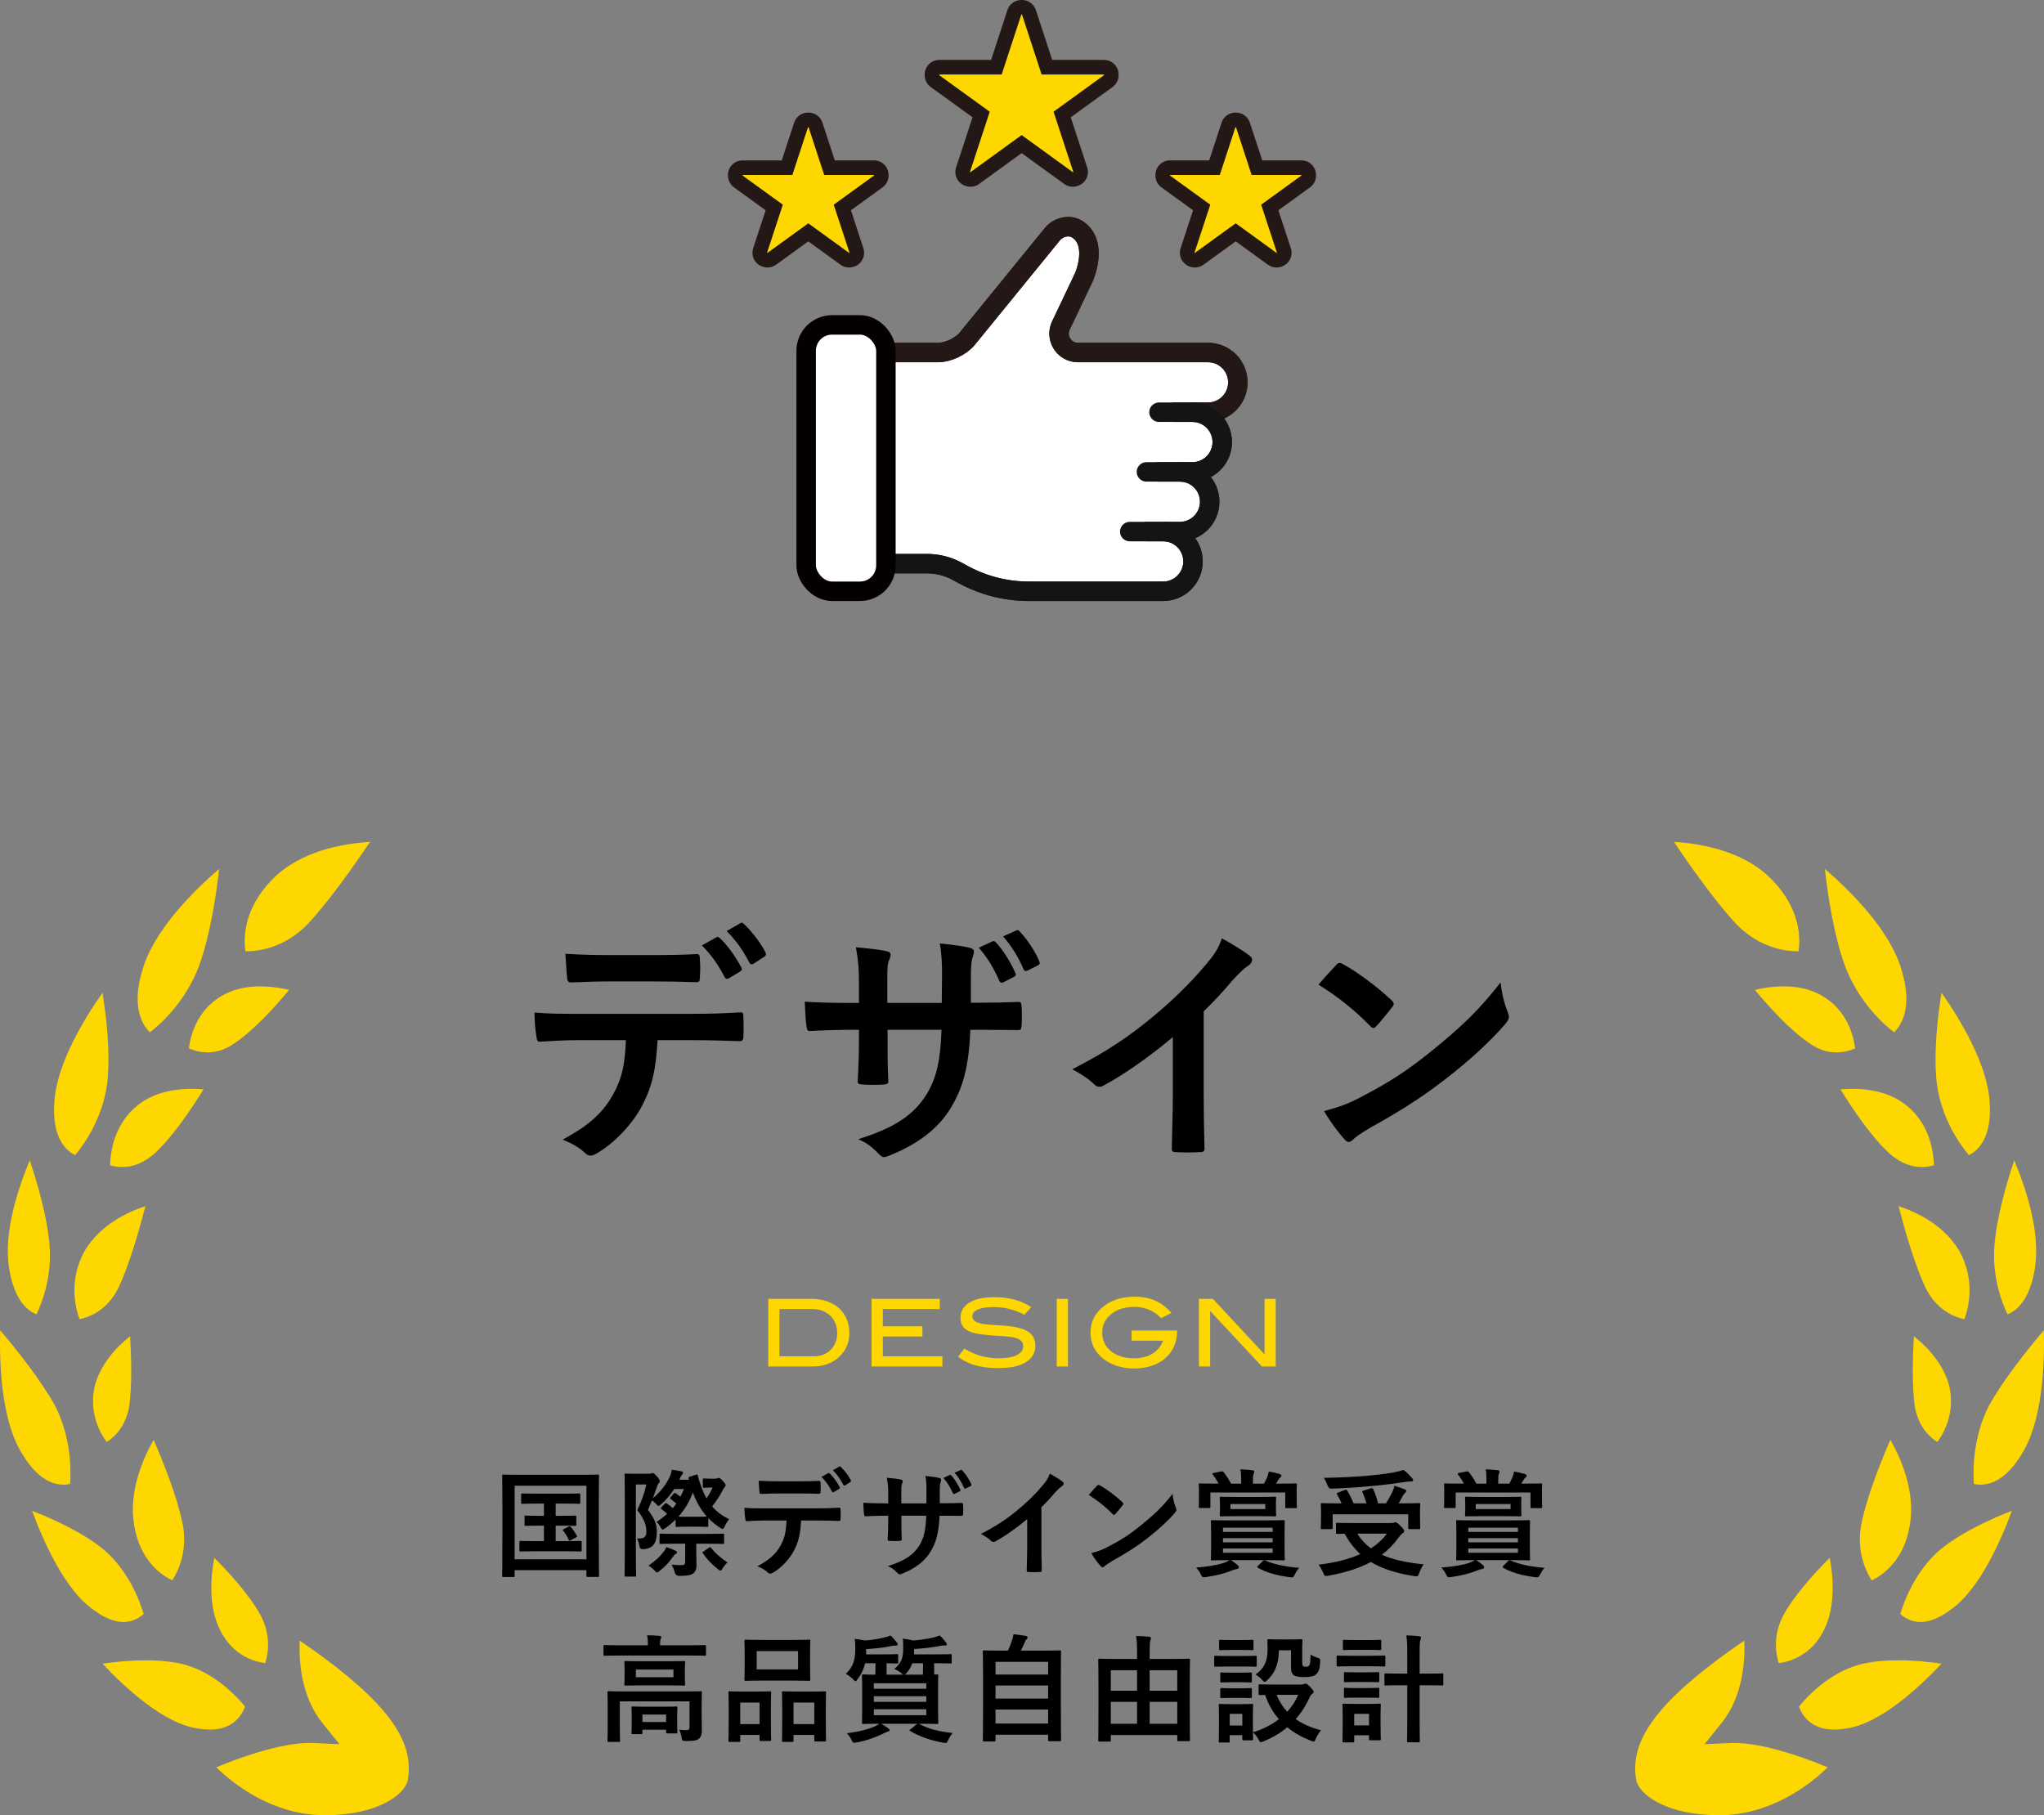 <?xml version="1.0" encoding="UTF-8"?><svg id="b" xmlns="http://www.w3.org/2000/svg" viewBox="0 0 420 373"><rect x="0" y="0" width="420" height="373" fill="#808080" stroke="none"/><defs><style>.d,.e,.f{fill:#fff;}.d,.f,.g,.h{stroke-linecap:round;stroke-width:4px;}.d,.g{stroke:#231815;}.d,.g,.h{stroke-miterlimit:10;}.i{fill:#231815;}.e,.j{opacity:0;}.f{stroke:#040000;stroke-linejoin:round;}.k{fill:gold;}.g,.h{fill:none;}.h{stroke:#141414;}</style></defs><g id="c"><g class="j"><rect class="k" y="3" width="420" height="370" rx="30" ry="30"/></g><rect class="e" x="150" y="3" width="120" height="120"/><path class="d" d="M173.71,115.825h16.739c2.091,0,4.155.486,6.008,1.453.532.278,1.081.577,1.631.88,4.093,2.194,8.664,3.342,13.308,3.342h27.612c3.387,0,6.133-2.746,6.133-6.133,0-3.387-2.746-6.133-6.133-6.133h3.428c3.387,0,6.133-2.745,6.133-6.133s-2.746-6.133-6.133-6.133h2.577c3.387,0,6.133-2.745,6.133-6.132,0-3.387-2.746-6.133-6.133-6.133h3.207c3.387,0,6.133-2.745,6.133-6.133,0-3.387-2.745-6.133-6.133-6.133h-26.722c-2.912,0-4.787-3.088-3.444-5.672l.013-.026-.013.026,4.715-9.913c1.297-3.297,1.814-7.928-1.616-9.857h0c-1.512-.85-3.709-.345-4.908,1.126l-17.503,21.49c-1.266,1.555-3.942,2.826-5.947,2.826h-19.086"/><path class="g" d="M241.357,84.704h6.863c3.387,0,6.133-2.746,6.133-6.133h0c0-3.387-2.746-6.133-6.133-6.133h-26.722c-2.912,0-4.787-3.088-3.444-5.672l.014-.026-.014.026,4.715-9.913c1.298-3.298,1.814-7.929-1.615-9.857h-0c-1.511-.85-3.709-.345-4.908,1.127l-17.503,21.49c-1.266,1.554-3.942,2.826-5.947,2.826h-8.586"/><path class="h" d="M184.21,115.825h6.239c2.091,0,4.155.486,6.008,1.453.533.278,1.08.577,1.631.88,4.093,2.194,8.664,3.342,13.308,3.342h27.612c3.387,0,6.133-2.746,6.133-6.133h0c0-3.387-2.746-6.133-6.133-6.133h-6.863"/><path class="h" d="M238.15,96.969h6.863c3.387,0,6.133-2.745,6.133-6.132h0c0-3.387-2.746-6.133-6.133-6.133h-6.863"/><path class="h" d="M235.573,109.235h6.863c3.387,0,6.133-2.746,6.133-6.133h0c0-3.387-2.746-6.133-6.133-6.133h-6.863"/><rect class="f" x="165.647" y="66.763" width="16.391" height="54.737" rx="5.328" ry="5.328"/><path class="k" d="M199.416,36.879c-.168,0-.337-.028-.5-.086l-.11-.039c-.769-.272-1.179-1.108-.925-1.882l3.724-11.338-9.479-6.864c-.39-.282-.62-.734-.62-1.215v-.146c0-.829.671-1.5,1.5-1.5h11.732l3.69-11.275c.202-.616.777-1.033,1.426-1.033h.146c.648,0,1.224.417,1.426,1.033l3.69,11.275h11.732c.829,0,1.5.671,1.5,1.5v.146c0,.481-.23.933-.62,1.215l-9.478,6.864,3.724,11.339c.253.772-.154,1.605-.919,1.88l-.109.039c-.165.059-.336.088-.506.088-.312,0-.621-.097-.88-.286l-9.632-6.982-9.63,6.982c-.259.188-.568.286-.88.286Z"/><path class="i" d="M210,3l4.029,12.308h12.819v.146l-10.365,7.506,4.065,12.379-.109.039-10.513-7.62-10.511,7.62-.11-.039,4.066-12.379-10.366-7.506v-.146h12.819l4.029-12.308h.146M210,0h-.146c-1.297,0-2.448.834-2.851,2.067l-3.352,10.241h-10.645c-1.657,0-3,1.343-3,3v.146c0,.962.461,1.866,1.24,2.43l8.592,6.222-3.383,10.298c-.51,1.551.315,3.225,1.855,3.767l.11.039c.324.114.66.17.994.17.624,0,1.242-.195,1.761-.571l8.75-6.343,8.752,6.343c.519.376,1.137.571,1.761.571.338,0,.679-.057,1.006-.174l.109-.039c1.533-.546,2.352-2.215,1.844-3.762l-3.382-10.298,8.591-6.222c.779-.564,1.24-1.468,1.24-2.43v-.146c0-1.657-1.343-3-3-3h-10.645l-3.352-10.241c-.404-1.233-1.554-2.067-2.851-2.067h0Z"/><path class="k" d="M157.7,53.469c-.167,0-.334-.028-.496-.084-.771-.27-1.272-1.139-1.018-1.915l2.902-8.835-7.383-5.347c-.39-.282-.62-.734-.62-1.215v-.117c0-.829.671-1.5,1.5-1.5h9.14l2.876-8.786c.202-.616.777-1.033,1.426-1.033h.117c.648,0,1.224.417,1.426,1.033l2.876,8.786h9.14c.829,0,1.5.671,1.5,1.5v.117c0,.481-.23.933-.62,1.215l-7.382,5.346,2.902,8.836c.254.774-.156,1.61-.925,1.882-.178.063-.375.095-.574.095-.322,0-.646-.085-.894-.264l-7.507-5.441-7.505,5.441c-.259.188-.568.286-.88.286Z"/><path class="i" d="M166.144,26.137l3.214,9.819h10.227v.117l-8.269,5.989,3.243,9.876-.087.031-8.387-6.079-8.386,6.079-.088-.031,3.244-9.876-8.27-5.989v-.117h10.227l3.214-9.819h.117M166.144,23.137h-.117c-1.297,0-2.448.834-2.851,2.067l-2.538,7.753h-8.053c-1.657,0-3,1.343-3,3v.117c0,.962.461,1.866,1.241,2.43l6.496,4.704-2.56,7.795c-.51,1.551.315,3.225,1.855,3.766l.088.031c.324.114.66.17.995.17.624,0,1.242-.195,1.761-.571l6.625-4.803,6.626,4.803c.519.376,1.137.571,1.761.571.339,0,.679-.057,1.006-.174l.087-.031c1.533-.546,2.351-2.215,1.844-3.762l-2.56-7.795,6.495-4.704c.779-.564,1.24-1.468,1.24-2.43v-.117c0-1.657-1.343-3-3-3h-8.053l-2.538-7.753c-.404-1.233-1.554-2.067-2.851-2.067h0Z"/><path class="k" d="M245.528,53.469c-.167,0-.334-.028-.496-.084-.771-.27-1.272-1.139-1.018-1.915l2.902-8.835-7.383-5.347c-.39-.282-.62-.734-.62-1.215v-.117c0-.829.671-1.5,1.5-1.5h9.14l2.876-8.786c.202-.616.777-1.033,1.426-1.033h.117c.648,0,1.224.417,1.426,1.033l2.876,8.786h9.14c.829,0,1.5.671,1.5,1.5v.117c0,.481-.23.933-.62,1.215l-7.382,5.346,2.902,8.836c.254.774-.156,1.61-.925,1.882-.178.063-.375.095-.574.095-.322,0-.646-.085-.894-.264l-7.507-5.441-7.505,5.441c-.259.188-.568.286-.88.286Z"/><path class="i" d="M253.973,26.137l3.214,9.819h10.227v.117l-8.269,5.989,3.243,9.876-.087.031-8.387-6.079-8.386,6.079-.088-.031,3.244-9.876-8.27-5.989v-.117h10.227l3.214-9.819h.117M253.973,23.137h-.117c-1.297,0-2.448.834-2.851,2.067l-2.538,7.753h-8.053c-1.657,0-3,1.343-3,3v.117c0,.962.461,1.866,1.241,2.43l6.496,4.704-2.56,7.795c-.51,1.551.315,3.225,1.856,3.767l.088.031c.324.114.66.17.994.17.624,0,1.242-.195,1.761-.571l6.625-4.803,6.626,4.803c.519.376,1.137.571,1.761.571.339,0,.679-.057,1.007-.174l.087-.031c1.533-.546,2.351-2.216,1.844-3.762l-2.56-7.795,6.495-4.704c.779-.564,1.24-1.468,1.24-2.43v-.117c0-1.657-1.343-3-3-3h-8.053l-2.538-7.753c-.404-1.233-1.554-2.067-2.851-2.067h0Z"/><path d="M135.112,213.742c-.312,5.825-1.04,9.312-3.071,13.267-2.08,4.058-5.825,7.856-9.155,9.834-.571.366-1.094.625-1.562.625-.361,0-.728-.156-1.094-.518-1.04-1.045-2.808-2.085-4.629-2.759,5.098-2.759,8.169-5.308,10.356-9.263,1.924-3.433,2.441-6.245,2.651-11.187h-9.888c-2.598,0-5.151.156-7.803.312-.469.049-.625-.312-.679-.991-.259-1.455-.415-3.433-.415-4.995,2.915.264,5.83.264,8.848.264h23.359c4.062,0,7.08-.107,10.146-.312.522,0,.576.312.576,1.04.049.674.049,3.33,0,4.004,0,.679-.312.884-.781.884-2.705-.103-6.299-.205-9.888-.205h-6.973ZM124.81,201.672c-2.393,0-4.473.103-7.388.205-.679,0-.835-.259-.884-.884-.156-1.25-.21-3.12-.366-4.995,3.643.21,6.299.259,8.638.259h9.575c2.915,0,6.191-.049,8.794-.205.518,0,.625.312.625.986.103,1.25.103,2.549,0,3.799,0,.728-.107.991-.679.991-2.808-.107-5.879-.156-8.74-.156h-9.575ZM147.183,192.614c.264-.156.469-.103.732.156,1.509,1.406,3.174,3.696,4.419,6.04.156.308.156.571-.259.83l-2.339,1.406c-.366.205-.625.103-.835-.264-1.353-2.549-2.808-4.683-4.683-6.504l2.964-1.665ZM152.129,189.704c.312-.21.469-.107.728.156,1.768,1.665,3.433,3.901,4.424,5.825.156.312.205.625-.264.938l-2.183,1.406c-.469.259-.728.049-.884-.264-1.196-2.339-2.656-4.473-4.634-6.45l2.812-1.611Z"/><path d="M201.318,206.042c2.549,0,5.464-.054,7.856-.156.625-.054.674.259.728.83.103,1.304.103,2.812,0,4.111-.054.679-.156.884-.884.835-1.768,0-4.941-.054-7.495-.054h-2.129c-.312,7.441-1.46,11.812-4.009,16.025-2.603,4.321-6.816,7.441-12.28,9.678-.728.312-1.143.469-1.455.469s-.571-.156-.991-.571c-1.558-1.611-2.549-2.344-4.316-3.125,7.388-2.285,11.396-4.941,14.048-9.209,2.031-3.33,2.861-6.919,3.071-13.267h-11.084v1.875c0,3.066,0,5.879.156,8.638.054.571-.312.674-.884.728-1.353.103-3.071.103-4.478,0-.674-.054-.986-.156-.933-.728.151-2.71.259-5.259.259-8.535v-1.978h-1.562c-2.808,0-6.973.156-8.584.259-.415,0-.571-.312-.625-.986-.21-1.094-.259-2.915-.366-5.049,2.188.156,5.571.259,9.575.259h1.562v-3.794c0-3.33-.107-4.634-.625-7.651,2.705.259,5.254.522,6.348.835.571.103.781.361.781.728,0,.312-.156.674-.312,1.089-.366.938-.366,1.46-.366,5v3.794h11.187l.054-5.098c.054-2.915-.103-5.308-.469-7.129,1.978.21,4.839.522,6.089.884.728.156.938.42.938.835,0,.205-.054.518-.21.938-.361.986-.415,2.339-.415,4.575v4.946h1.821ZM203.921,193.449c.259-.103.469-.103.728.21,1.406,1.509,2.915,3.848,4.004,6.294.156.366.107.571-.312.781l-2.129,1.094c-.42.205-.679.103-.889-.312-1.143-2.603-2.441-4.79-4.214-6.768l2.812-1.299ZM208.809,191.213c.312-.156.469-.107.732.205,1.66,1.772,3.174,4.111,4.004,6.089.156.312.156.679-.312.884l-2.08,1.04c-.469.21-.679.054-.835-.259-1.04-2.446-2.393-4.683-4.214-6.763l2.705-1.196Z"/><path d="M247.339,225.031c0,3.594.054,6.66.156,10.825.054.674-.21.884-.781.884-1.665.103-3.54.103-5.205,0-.571,0-.776-.21-.728-.835.054-3.745.21-7.124.21-10.664v-12.124c-4.58,3.853-10.146,7.803-14.312,9.99-.259.156-.518.21-.776.21-.42,0-.732-.156-1.094-.522-1.196-1.196-2.915-2.236-4.478-3.071,7.183-3.691,11.606-6.709,16.392-10.664,4.111-3.384,7.856-7.026,11.084-10.874,1.768-2.085,2.446-3.125,3.276-5.361,2.344,1.299,4.634,2.705,5.776,3.643.312.21.415.522.415.781,0,.415-.312.884-.728,1.143-.884.576-1.719,1.353-3.12,2.861-2.031,2.446-3.955,4.478-6.089,6.558v17.222Z"/><path d="M274.57,198.288c.205-.259.469-.415.728-.415.21,0,.415.103.679.259,2.651,1.406,6.973,4.58,9.937,7.388.312.312.469.522.469.728,0,.21-.103.42-.312.679-.781,1.04-2.5,3.12-3.228,3.901-.259.259-.415.415-.625.415-.205,0-.415-.156-.674-.415-3.125-3.228-6.87-6.191-10.615-8.481,1.143-1.406,2.651-3.018,3.643-4.058ZM279.097,225.71c6.348-3.281,9.731-5.464,14.985-9.678,6.348-5.151,9.834-8.481,14.258-14.155.312,2.603.781,4.37,1.455,6.089.156.366.259.679.259.991,0,.464-.259.884-.83,1.558-2.759,3.228-7.231,7.388-11.968,11.03-4.316,3.384-8.691,6.299-15.713,10.2-2.344,1.406-3.018,1.924-3.486,2.393-.312.312-.625.522-.938.522-.259,0-.571-.21-.884-.576-1.304-1.455-2.915-3.589-4.165-5.771,2.656-.732,4.268-1.196,7.026-2.603Z"/><path d="M103.447,324.059c-.239,0-.264-.02-.264-.264,0-.166.049-1.772.049-9.199v-4.766c0-4.741-.049-6.421-.049-6.562,0-.239.024-.264.264-.264.166,0,.957.049,3.188.049h13.008c2.227,0,3.018-.049,3.184-.049.239,0,.264.024.264.264,0,.142-.049,1.821-.049,5.747v5.562c0,7.422.049,9.053.049,9.199,0,.239-.024.264-.264.264h-2.061c-.239,0-.264-.024-.264-.264v-1.128h-14.756v1.147c0,.244-.024.264-.264.264h-2.036ZM105.747,320.422h14.756v-15.117h-14.756v15.117ZM115.425,311.486c1.919,0,2.588-.049,2.734-.049.239,0,.259.024.259.264v1.582c0,.239-.02.264-.259.264-.146,0-.815-.049-2.734-.049h-1.245v3.184h1.963c2.231,0,2.949-.049,3.091-.049.264,0,.288.024.288.264v1.655c0,.239-.024.264-.288.264-.142,0-.859-.049-3.091-.049h-6.035c-2.227,0-2.944.049-3.091.049-.264,0-.288-.024-.288-.264v-1.655c0-.239.024-.264.288-.264.146,0,.864.049,3.091.049h1.655v-3.184h-.938c-1.963,0-2.632.049-2.778.049-.239,0-.264-.024-.264-.264v-1.582c0-.239.024-.264.264-.264.146,0,.815.049,2.778.049h.938v-2.52h-1.392c-2.158,0-2.9.049-3.042.049-.215,0-.239-.024-.239-.264v-1.602c0-.239.024-.264.239-.264.142,0,.884.044,3.042.044h5.557c2.183,0,2.925-.044,3.066-.044.215,0,.239.024.239.264v1.602c0,.239-.024.264-.239.264-.142,0-.884-.049-3.066-.049h-1.748v2.52h1.245ZM116.865,313.688c.239-.122.283-.073.479.142.43.503.767.986,1.172,1.729.098.19.098.239-.19.381l-1.03.552c-.312.166-.361.098-.479-.166-.239-.552-.693-1.318-1.104-1.772-.166-.195-.073-.22.19-.361l.962-.503Z"/><path d="M146.948,303.845c.22,0,.386-.049.435-.073.117-.049.19-.073.312-.073.19,0,.381.122.811.601.503.527.601.742.601.884,0,.146-.098.288-.215.41-.166.166-.337.479-.503.835-.601,1.128-1.27,2.134-2.061,3.115.957,1.128,2.085,1.943,3.496,2.637-.356.43-.669.933-.908,1.46-.19.386-.264.552-.41.552-.117,0-.283-.098-.547-.264-.913-.576-1.704-1.245-2.422-1.987v1.558c0,.239-.024.264-.264.264-.142,0-.552-.049-2.061-.049h-2.061c-1.484,0-1.914.049-2.061.049-.239,0-.264-.024-.264-.264v-1.245c-.669.645-1.362,1.245-2.129,1.772-.264.166-.435.264-.552.264-.146,0-.239-.146-.386-.41-.264-.552-.552-.884-.859-1.147.811-.527,1.533-1.079,2.178-1.655-.337-.332-.718-.645-1.147-.981-.22-.142-.195-.19.024-.43l.62-.625c.215-.239.264-.239.479-.073.454.312.815.601,1.196.938.264-.288.483-.625.723-.938-.386-.332-.723-.62-1.128-.933-.117-.073-.166-.117-.166-.19s.068-.146.19-.264l.552-.649c.117-.117.166-.166.239-.166s.142.049.239.122c.337.215.625.43.908.669.264-.503.503-1.006.723-1.582h-1.992c-.767,1.177-1.675,2.251-2.705,3.14-.264.215-.405.337-.527.337-.142,0-.264-.146-.527-.459-.215-.239-.552-.503-.815-.693l-.815,1.963c1.44,1.968,1.821,2.949,1.821,4.531,0,2.3-.791,3.398-2.778,3.545q-.742.049-.835-.742c-.098-.625-.264-1.152-.483-1.465,1.44.073,1.943-.215,1.943-1.484,0-1.196-.454-2.539-1.87-4.336.981-2.109,1.436-3.398,1.87-5.269h-2.158v13.535c0,3.281.049,5.005.049,5.127,0,.239-.024.264-.264.264h-1.87c-.215,0-.239-.024-.239-.264,0-.146.049-1.772.049-5.103v-10.376c0-3.354-.049-5.005-.049-5.171,0-.239.024-.264.239-.264.171,0,.698.044,1.797.044h2.949c.215,0,.381-.02.479-.068.117-.049.215-.073.337-.073.166,0,.332.122.933.767.454.552.503.718.503.908,0,.171-.049.288-.215.41-.171.166-.288.479-.386.791-.264.767-.527,1.509-.835,2.3,1.626-1.318,2.827-2.925,3.613-4.697.146-.405.244-.791.288-1.172.742.093,1.465.239,1.968.332.288.073.356.171.356.288,0,.122-.068.239-.142.337-.122.098-.239.239-.41.625l-.215.479h1.968c-.024-.049-.049-.122-.049-.195-.073-.239-.024-.381.239-.454l1.221-.356c.288-.098.312-.146.386.093.522,1.968,1.123,3.501,1.816,4.746.483-.698.913-1.44,1.25-2.231h-.576c-.649,0-1.03.049-1.177.049-.239,0-.264-.024-.264-.264v-1.387c0-.239.024-.264.264-.264.146,0,.503.049,1.465.049h.811ZM136.289,318.957c.239-.264.479-.669.625-1.05.718.239,1.362.479,1.914.762.195.098.264.22.264.312,0,.122-.068.239-.215.312-.239.122-.381.312-.601.625-.767,1.074-1.558,1.963-2.754,2.896-.264.215-.381.312-.503.312-.166,0-.288-.142-.576-.454-.332-.361-.859-.767-1.196-.957,1.484-1.006,2.373-1.895,3.042-2.759ZM138.975,317.209c-2.256,0-3.042.049-3.188.049-.239,0-.264-.024-.264-.264v-1.558c0-.264.024-.288.264-.288.146,0,.933.049,3.188.049h6.372c2.251,0,3.018-.049,3.159-.049.264,0,.288.024.288.288v1.558c0,.239-.024.264-.288.264-.142,0-.908-.049-3.159-.049h-2.275v1.68c0,.718.044,1.865.044,2.754,0,.864-.264,1.367-.742,1.724-.454.288-1.123.454-2.778.454q-.767,0-.957-.742c-.142-.596-.386-1.172-.645-1.558.859.073,1.65.098,2.153.098.386,0,.649-.215.649-.669v-3.74h-1.821ZM143.213,311.677c1.436,0,1.87-.049,2.036-.049-1.196-1.318-2.134-2.92-2.876-4.937-.742,1.992-1.748,3.594-2.969,4.961.288.024.791.024,1.748.024h2.061ZM145.659,318.049c.117-.098.215-.122.259-.122.098,0,.146.073.22.171.908,1.123,1.914,2.012,3.354,2.969-.337.264-.723.742-.986,1.177-.215.356-.332.503-.479.503-.117,0-.288-.122-.576-.361-1.245-1.006-2.178-1.963-3.042-3.232-.142-.22-.093-.22.195-.386l1.055-.718Z"/><path d="M164.604,312.443c-.146,2.681-.479,4.287-1.416,6.108-.957,1.87-2.681,3.618-4.214,4.526-.264.171-.503.288-.718.288-.171,0-.337-.073-.503-.239-.479-.479-1.294-.957-2.134-1.27,2.349-1.27,3.76-2.441,4.766-4.263.889-1.582,1.128-2.876,1.226-5.151h-4.556c-1.196,0-2.368.073-3.594.142-.215.024-.283-.142-.308-.454-.122-.669-.195-1.582-.195-2.3,1.343.122,2.686.122,4.072.122h10.757c1.87,0,3.262-.049,4.673-.146.239,0,.264.146.264.479.024.312.024,1.533,0,1.846,0,.312-.142.405-.361.405-1.245-.044-2.896-.093-4.551-.093h-3.208ZM159.858,306.887c-1.099,0-2.061.044-3.398.093-.312,0-.386-.117-.41-.405-.068-.576-.093-1.44-.166-2.3,1.675.093,2.9.117,3.975.117h4.409c1.343,0,2.852-.024,4.048-.093.239,0,.288.142.288.454.049.576.049,1.172,0,1.748,0,.337-.049.454-.312.454-1.294-.044-2.705-.068-4.023-.068h-4.409ZM170.161,302.717c.122-.073.215-.049.337.073.693.645,1.46,1.699,2.036,2.778.073.142.073.264-.122.381l-1.074.649c-.171.093-.288.049-.386-.122-.625-1.172-1.294-2.153-2.158-2.993l1.367-.767ZM172.437,301.374c.146-.093.215-.049.337.073.815.767,1.582,1.797,2.036,2.681.073.146.098.288-.122.435l-1.006.645c-.215.122-.332.024-.405-.117-.552-1.079-1.221-2.061-2.134-2.974l1.294-.742Z"/><path d="M193.94,308.898c1.177,0,2.515-.024,3.618-.073.288-.024.312.122.337.386.049.596.049,1.289,0,1.89-.024.312-.073.41-.41.386-.811,0-2.275-.024-3.447-.024h-.981c-.146,3.423-.674,5.435-1.846,7.378-1.196,1.987-3.14,3.423-5.654,4.453-.337.146-.527.22-.669.22-.146,0-.264-.073-.454-.264-.723-.742-1.177-1.079-1.992-1.44,3.403-1.055,5.249-2.275,6.47-4.238.933-1.533,1.318-3.188,1.411-6.108h-5.103v.859c0,1.416,0,2.71.073,3.979.024.264-.142.312-.405.332-.625.049-1.416.049-2.061,0-.312-.02-.454-.068-.435-.332.073-1.245.122-2.422.122-3.931v-.908h-.718c-1.294,0-3.213.068-3.955.117-.19,0-.264-.142-.288-.454-.093-.503-.117-1.343-.166-2.324,1.006.073,2.563.122,4.409.122h.718v-1.748c0-1.533-.049-2.134-.288-3.525,1.245.122,2.422.239,2.925.386.264.049.356.166.356.332,0,.146-.068.312-.142.503-.166.435-.166.674-.166,2.305v1.748h5.146l.024-2.349c.024-1.343-.049-2.446-.215-3.281.913.093,2.227.239,2.803.405.337.073.43.19.43.386,0,.093-.02.239-.093.43-.171.454-.19,1.079-.19,2.109v2.275h.835ZM195.142,303.097c.117-.044.215-.044.332.098.649.693,1.343,1.772,1.846,2.9.073.166.049.264-.142.356l-.986.503c-.19.098-.308.049-.405-.142-.527-1.196-1.128-2.202-1.938-3.115l1.294-.601ZM197.393,302.067c.142-.068.215-.044.332.098.771.815,1.465,1.895,1.846,2.803.073.146.073.312-.142.41l-.957.479c-.22.093-.312.024-.386-.122-.479-1.123-1.104-2.153-1.938-3.115l1.245-.552Z"/><path d="M213.989,317.643c0,1.65.024,3.066.073,4.98.024.312-.093.405-.356.405-.767.049-1.631.049-2.397,0-.264,0-.361-.093-.337-.381.024-1.724.098-3.281.098-4.912v-5.581c-2.109,1.772-4.673,3.594-6.587,4.6-.122.073-.239.098-.361.098-.19,0-.337-.073-.503-.239-.552-.552-1.343-1.03-2.061-1.416,3.306-1.699,5.342-3.091,7.549-4.912,1.89-1.558,3.613-3.232,5.103-5.005.811-.957,1.123-1.436,1.509-2.466,1.074.596,2.129,1.245,2.656,1.675.146.098.195.239.195.361,0,.19-.146.405-.337.527-.41.264-.791.62-1.44,1.313-.933,1.128-1.816,2.061-2.803,3.022v7.93Z"/><path d="M225.386,305.329c.093-.122.215-.195.337-.195.093,0,.19.049.308.122,1.226.645,3.213,2.109,4.575,3.403.146.142.22.239.22.332,0,.098-.049.195-.146.312-.356.479-1.147,1.44-1.484,1.797-.122.122-.19.19-.288.19s-.19-.068-.312-.19c-1.436-1.484-3.159-2.852-4.888-3.906.527-.645,1.226-1.387,1.68-1.865ZM227.471,317.951c2.92-1.509,4.478-2.515,6.899-4.453,2.92-2.373,4.526-3.906,6.562-6.519.142,1.201.361,2.012.669,2.803.073.171.122.312.122.459,0,.215-.122.405-.386.718-1.27,1.484-3.33,3.398-5.508,5.078-1.987,1.558-3.999,2.896-7.236,4.692-1.074.649-1.387.889-1.602,1.104-.146.146-.288.239-.435.239-.117,0-.264-.093-.405-.264-.601-.669-1.343-1.65-1.919-2.656,1.226-.337,1.968-.552,3.237-1.201Z"/><path d="M252.954,320.588c.547.361.884.625,1.338,1.006.264.239.264.386.264.527,0,.122-.142.239-.405.288-.288.049-.527.117-1.006.288-1.367.596-3.188,1.055-5.317,1.362-.215.024-.41.049-.503.049-.288,0-.361-.142-.601-.62-.239-.503-.601-1.03-.957-1.367,2.227-.19,4.238-.479,5.654-.957.308-.098.859-.337,1.245-.576h-.312c-2.3,0-3.14.049-3.281.049-.239,0-.264-.024-.264-.264,0-.146.049-.767.049-2.183v-3.374c0-1.416-.049-2.036-.049-2.183,0-.239.024-.264.264-.264.142,0,.981.049,3.159.049h8.169c2.324,0,3.164-.049,3.311-.049.264,0,.283.024.283.264,0,.146-.044.767-.044,2.183v3.374c0,1.416.044,2.036.044,2.183,0,.239-.02.264-.283.264-.146,0-.986-.049-3.311-.049h-7.446ZM250.894,302.38c.308-.049.381-.049.527.122.527.669,1.123,1.558,1.533,2.368h2.08v-.645c0-1.104-.02-1.675-.166-2.3.889.024,1.655.098,2.49.19.22.024.361.146.361.264,0,.195-.049.312-.142.479-.098.239-.122.649-.122,1.558v.454h2.275c.239-.381.386-.762.601-1.221.142-.332.264-.693.381-1.27.791.122,1.582.312,2.275.527.195.073.312.19.312.312,0,.19-.098.288-.239.405-.19.146-.312.337-.43.527-.146.264-.288.503-.435.718h.84c2.227,0,3.018-.044,3.188-.044.239,0,.264.024.264.264,0,.142-.049.552-.049,1.123v.938c0,2.012.049,2.344.049,2.466,0,.264-.024.288-.264.288h-1.87c-.239,0-.264-.024-.264-.288v-2.925h-15.381v2.925c0,.239-.024.264-.264.264h-1.846c-.264,0-.283-.024-.283-.264,0-.146.044-.479.044-2.466v-.747c0-.762-.044-1.147-.044-1.313,0-.239.02-.264.283-.264.146,0,.962.044,3.164.044h.649c-.337-.596-.767-1.289-1.177-1.816-.166-.22-.142-.337.166-.386l1.489-.288ZM258.916,307.604c2.134,0,2.876-.049,3.018-.049.264,0,.288.024.288.264,0,.142-.044.405-.044,1.245v1.006c0,.84.044,1.104.044,1.245,0,.264-.024.288-.288.288-.142,0-.884-.049-3.018-.049h-5.005c-2.109,0-2.852.049-3.018.049-.239,0-.264-.024-.264-.288,0-.142.049-.405.049-1.245v-1.006c0-.84-.049-1.079-.049-1.245,0-.239.024-.264.264-.264.166,0,.908.049,3.018.049h5.005ZM251.299,314.792h10.205v-.864h-10.205v.864ZM261.504,316.921v-.859h-10.205v.859h10.205ZM261.504,318.19h-10.205v.889h10.205v-.889ZM252.832,310.095h7.163v-1.03h-7.163v1.03ZM259.468,320.803c.239-.239.312-.239.503-.142,1.943.835,4.287,1.294,6.997,1.509-.312.312-.649.859-.913,1.362-.239.483-.332.601-.596.601-.122,0-.239,0-.527-.049-2.446-.332-4.697-.908-6.445-1.914-.215-.122-.19-.215.049-.454l.933-.913Z"/><path d="M285.771,312.97c.356,0,.576-.049.645-.073.122-.049.215-.098.312-.098.215,0,.43.146,1.128.84.596.576.693.815.693,1.006,0,.171-.098.264-.288.386-.166.117-.454.332-.791.815-1.055,1.436-2.202,2.632-3.521,3.638,2.227,1.006,5.005,1.606,8.574,1.968-.356.527-.669,1.172-.908,1.797-.19.527-.239.669-.552.669-.098,0-.264-.024-.454-.049-3.735-.576-6.611-1.509-8.936-2.896-2.446,1.313-5.317,2.202-8.745,2.822-.239.049-.361.049-.503.049-.264,0-.337-.142-.527-.62-.264-.649-.645-1.294-.957-1.704,3.403-.405,6.25-1.123,8.574-2.178-1.27-1.152-2.3-2.515-3.208-4.17-.889,0-1.44.024-1.533.024-.239,0-.264-.024-.264-.264v-1.748c0-.239.024-.264.264-.264.142,0,.933.049,3.257.049h7.739ZM276.333,306.164c.288-.117.381-.068.503.146.454.767.933,1.699,1.294,2.612h2.656c-.215-.767-.503-1.558-.815-2.231-.093-.215-.044-.308.244-.405l1.46-.454c.264-.073.356-.098.479.142.405.864.791,1.987,1.006,2.949h1.606c.576-.84,1.006-1.68,1.387-2.446.171-.381.264-.693.361-1.172.815.239,1.484.479,2.085.718.239.098.356.19.356.361,0,.142-.117.264-.264.405-.19.19-.332.386-.527.742-.239.454-.479.913-.767,1.392h1.03c2.207,0,2.998-.049,3.14-.049.239,0,.264.024.264.264,0,.142-.049.552-.049,1.196v1.392c0,1.533.049,2.085.049,2.227,0,.239-.024.264-.264.264h-1.938c-.239,0-.264-.024-.264-.264v-2.778h-15.527v2.778c0,.239-.02.264-.259.264h-1.919c-.239,0-.264-.024-.264-.264,0-.142.049-.693.049-2.251v-1.201c0-.811-.049-1.196-.049-1.362,0-.239.024-.264.264-.264.142,0,.933.049,3.14.049h.859c-.264-.649-.596-1.318-.908-1.821-.142-.215-.142-.264.19-.386l1.392-.552ZM290.107,303.674c.166.19.264.337.264.503,0,.146-.122.239-.386.239-.308,0-.693.024-1.147.098-2.349.337-4.194.601-7.09.864-2.539.239-5.439.43-8.218.522q-.527.024-.767-.718c-.215-.552-.459-1.099-.742-1.509,3.042-.024,6.177-.19,8.979-.43,2.397-.215,4.028-.43,5.366-.669.84-.171,1.44-.337,2.017-.527.693.479,1.221,1.074,1.724,1.626ZM278.896,315.148c.767,1.226,1.699,2.207,2.803,3.018,1.338-.859,2.417-1.865,3.281-3.018h-6.084Z"/><path d="M303.354,320.588c.547.361.884.625,1.338,1.006.264.239.264.386.264.527,0,.122-.142.239-.405.288-.288.049-.527.117-1.006.288-1.367.596-3.188,1.055-5.317,1.362-.215.024-.41.049-.503.049-.288,0-.361-.142-.601-.62-.239-.503-.601-1.03-.957-1.367,2.227-.19,4.238-.479,5.654-.957.308-.098.859-.337,1.245-.576h-.312c-2.3,0-3.14.049-3.281.049-.239,0-.264-.024-.264-.264,0-.146.049-.767.049-2.183v-3.374c0-1.416-.049-2.036-.049-2.183,0-.239.024-.264.264-.264.142,0,.981.049,3.159.049h8.169c2.324,0,3.164-.049,3.311-.049.264,0,.283.024.283.264,0,.146-.044.767-.044,2.183v3.374c0,1.416.044,2.036.044,2.183,0,.239-.02.264-.283.264-.146,0-.986-.049-3.311-.049h-7.446ZM301.294,302.38c.308-.049.381-.049.527.122.527.669,1.123,1.558,1.533,2.368h2.08v-.645c0-1.104-.02-1.675-.166-2.3.889.024,1.655.098,2.49.19.22.024.361.146.361.264,0,.195-.049.312-.142.479-.098.239-.122.649-.122,1.558v.454h2.275c.239-.381.386-.762.601-1.221.142-.332.264-.693.381-1.27.791.122,1.582.312,2.275.527.195.073.312.19.312.312,0,.19-.098.288-.239.405-.19.146-.312.337-.43.527-.146.264-.288.503-.435.718h.84c2.227,0,3.018-.044,3.188-.044.239,0,.264.024.264.264,0,.142-.049.552-.049,1.123v.938c0,2.012.049,2.344.049,2.466,0,.264-.024.288-.264.288h-1.87c-.239,0-.264-.024-.264-.288v-2.925h-15.381v2.925c0,.239-.024.264-.264.264h-1.846c-.264,0-.283-.024-.283-.264,0-.146.044-.479.044-2.466v-.747c0-.762-.044-1.147-.044-1.313,0-.239.02-.264.283-.264.146,0,.962.044,3.164.044h.649c-.337-.596-.767-1.289-1.177-1.816-.166-.22-.142-.337.166-.386l1.489-.288ZM309.316,307.604c2.134,0,2.876-.049,3.018-.049.264,0,.288.024.288.264,0,.142-.044.405-.044,1.245v1.006c0,.84.044,1.104.044,1.245,0,.264-.024.288-.288.288-.142,0-.884-.049-3.018-.049h-5.005c-2.109,0-2.852.049-3.018.049-.239,0-.264-.024-.264-.288,0-.142.049-.405.049-1.245v-1.006c0-.84-.049-1.079-.049-1.245,0-.239.024-.264.264-.264.166,0,.908.049,3.018.049h5.005ZM301.699,314.792h10.205v-.864h-10.205v.864ZM311.904,316.921v-.859h-10.205v.859h10.205ZM311.904,318.19h-10.205v.889h10.205v-.889ZM303.232,310.095h7.163v-1.03h-7.163v1.03ZM309.868,320.803c.239-.239.312-.239.503-.142,1.943.835,4.287,1.294,6.997,1.509-.312.312-.649.859-.913,1.362-.239.483-.332.601-.596.601-.122,0-.239,0-.527-.049-2.446-.332-4.697-.908-6.445-1.914-.215-.122-.19-.215.049-.454l.933-.913Z"/><path d="M127.31,340.192c-2.153,0-2.896.049-3.042.049-.239,0-.264-.024-.264-.264v-1.675c0-.239.024-.264.264-.264.146,0,.889.049,3.042.049h5.82v-.073c0-.791-.02-1.416-.166-1.987.889,0,1.724.044,2.539.117.239.024.386.122.386.239,0,.171-.098.288-.171.479-.044.195-.093.503-.093,1.152v.073h6.133c2.153,0,2.896-.049,3.042-.049.239,0,.264.024.264.264v1.675c0,.239-.024.264-.264.264-.146,0-.889-.049-3.042-.049h-14.448ZM144.175,352.482c0,1.294.049,2.3.049,3.042,0,.649-.098,1.294-.576,1.729-.43.381-.981.503-2.705.503-.742,0-.767-.049-.889-.742-.093-.576-.288-1.177-.503-1.582.723.068,1.03.093,1.533.093.386,0,.601-.166.601-.669v-5.249h-14.326v5.371c0,1.772.049,2.583.049,2.705,0,.239-.024.264-.264.264h-2.061c-.239,0-.264-.024-.264-.264,0-.146.049-.864.049-2.705v-4.648c0-1.68-.049-2.397-.049-2.539,0-.239.024-.264.264-.264.166,0,.957.044,3.232.044h12.412c2.275,0,3.066-.044,3.232-.044.239,0,.264.024.264.264,0,.142-.049.981-.049,2.729v1.963ZM137.422,341.369c2.178,0,2.944-.049,3.091-.049.239,0,.264.024.264.264,0,.166-.049.527-.049,1.558v1.46c0,.981.049,1.367.049,1.509,0,.239-.024.264-.264.264-.146,0-.913-.049-3.091-.049h-5.776c-2.178,0-2.944.049-3.091.049-.239,0-.264-.024-.264-.264,0-.142.049-.527.049-1.509v-1.46c0-1.03-.049-1.392-.049-1.558,0-.239.024-.264.264-.264.146,0,.913.049,3.091.049h5.776ZM130.02,356.34c-.239,0-.264-.024-.264-.264,0-.166.049-.552.049-2.754v-.889c0-.908-.049-1.362-.049-1.509,0-.239.024-.264.264-.264.142,0,.767.049,2.588.049h3.735c1.797,0,2.417-.049,2.588-.049.239,0,.264.024.264.264,0,.146-.049.576-.049,1.27v1.055c0,2.158.049,2.539.049,2.686,0,.239-.024.264-.264.264h-1.772c-.264,0-.288-.024-.288-.264v-.503h-4.863v.645c0,.239-.024.264-.264.264h-1.724ZM138.379,343.068h-7.715v1.582h7.715v-1.582ZM132.007,353.849h4.863v-1.533h-4.863v1.533Z"/><path d="M149.946,357.946c-.239,0-.264-.024-.264-.288,0-.142.049-.815.049-4.478v-2.231c0-2.3-.049-2.969-.049-3.135,0-.244.024-.264.264-.264.171,0,.767.044,2.539.044h3.14c1.797,0,2.397-.044,2.563-.044.239,0,.264.02.264.264,0,.142-.049.835-.049,2.729v2.515c0,3.594.049,4.287.049,4.434,0,.239-.024.264-.264.264h-1.87c-.215,0-.239-.024-.239-.264v-.981h-3.975v1.147c0,.264-.024.288-.264.288h-1.895ZM152.104,354.279h3.975v-4.429h-3.975v4.429ZM163.027,336.984c2.275,0,3.042-.049,3.213-.049.239,0,.264.024.264.264,0,.166-.049.791-.049,2.227v3.477c0,1.436.049,2.061.049,2.202,0,.264-.024.288-.264.288-.171,0-.938-.049-3.213-.049h-6.611c-2.251,0-3.042.049-3.188.049-.239,0-.264-.024-.264-.288,0-.142.049-.767.049-2.202v-3.477c0-1.436-.049-2.061-.049-2.227,0-.239.024-.264.264-.264.146,0,.938.049,3.188.049h6.611ZM155.483,343.044h8.501v-3.76h-8.501v3.76ZM160.918,357.946c-.215,0-.239-.024-.239-.264,0-.166.049-.84.049-4.502v-2.231c0-2.275-.049-2.969-.049-3.115,0-.264.024-.283.239-.283.171,0,.791.044,2.637.044h3.306c1.846,0,2.466-.044,2.612-.044.239,0,.264.02.264.283,0,.146-.049.84-.049,2.759v2.563c0,3.594.049,4.263.049,4.404,0,.264-.024.288-.264.288h-1.895c-.239,0-.264-.024-.264-.288v-1.05h-4.263v1.172c0,.239-.024.264-.264.264h-1.87ZM163.052,354.279h4.263v-4.429h-4.263v4.429Z"/><path d="M185.615,344.123c-.117-.049-.215-.122-.356-.264-.435-.386-.962-.669-1.484-.908,1.436-1.25,1.816-2.256,1.816-4.121,0-.864,0-1.606-.093-2.109.84.098,1.436.215,2.153.381,1.509-.117,3.164-.381,4.292-.645.405-.122.767-.239,1.123-.405.503.43.815.811,1.27,1.387.122.146.215.288.215.454,0,.122-.068.239-.288.239-.259,0-.547-.02-.957.049-1.582.337-3.281.527-5.483.674v.811c0,.098-.024.195-.024.288h4.238c2.324,0,3.14-.049,3.281-.049.22,0,.239.024.239.288v1.367c0,.239-.02.264-.239.264-.142,0-.957-.049-3.281-.049h-.093v1.152c0,.527,0,.908.02,1.172.312,0,.508-.024.576-.024.239,0,.264.024.264.264,0,.166-.049.864-.049,2.446v4.766c0,1.582.049,2.275.049,2.417,0,.264-.024.288-.264.288-.166,0-1.006-.049-3.33-.049h-.405c1.914,1.055,4.214,1.631,6.924,1.895-.337.43-.649.933-.889,1.436-.215.459-.312.625-.552.625-.117,0-.283-.024-.547-.073-2.422-.43-4.937-1.294-6.709-2.393-.239-.146-.215-.171.068-.361l1.392-1.128h-7.451c.503.288.981.552,1.44.913.239.166.308.264.308.361,0,.166-.093.283-.356.332-.264.073-.527.215-.938.41-1.313.669-3.232,1.411-5.435,1.821-.239.044-.41.068-.527.068-.264,0-.337-.117-.576-.596-.215-.459-.527-.913-.933-1.367,2.153-.239,4.429-.791,5.82-1.436.288-.146.552-.288.84-.508-2.324,0-3.14.049-3.286.049-.259,0-.283-.024-.283-.288,0-.142.044-.835.044-2.417v-4.766c0-1.582-.044-2.28-.044-2.446,0-.239.024-.264.283-.264.122,0,.791.049,2.471.049,0-.264.024-.649.024-1.172v-1.177h-2.134c-.239,1.079-.693,2.134-1.509,3.213-.215.308-.312.479-.454.479-.122,0-.264-.146-.527-.41-.479-.479-.957-.835-1.484-1.123,1.65-1.44,1.963-3.164,1.963-5.225,0-.742-.024-1.411-.122-1.938.791.093,1.465.19,2.158.332,1.533-.117,2.9-.356,4.023-.645.41-.073.815-.215,1.128-.405.503.405.84.811,1.294,1.387.117.146.239.288.239.454,0,.122-.122.264-.361.264-.215,0-.503-.024-.908.073-1.631.337-3.066.503-5.225.645v1.079h3.428c2.085,0,2.754-.049,2.896-.049.244,0,.264.024.264.288v1.367c0,.239-.02.264-.264.264-.117,0-.693-.024-2.129-.049v1.177c0,.522,0,.908.024,1.172h3.423ZM179.556,345.895v1.128h10.781v-1.128h-10.781ZM190.337,349.704v-1.147h-10.781v1.147h10.781ZM190.337,351.237h-10.781v1.221h10.781v-1.221ZM187.461,341.774c-.239.674-.601,1.343-1.123,1.943-.171.215-.312.356-.435.405h3.74c0-.264.02-.649.02-1.196v-1.152h-2.202Z"/><path d="M202.217,357.848c-.244,0-.264-.024-.264-.264,0-.142.044-1.411.044-7.808v-4.434c0-4.453-.044-5.771-.044-5.942,0-.239.02-.264.264-.264.166,0,1.006.049,3.325.049h1.558c.386-.767.601-1.387.889-2.251.117-.312.19-.669.264-1.128.815.073,1.87.244,2.563.361.215.049.337.19.337.312,0,.142-.098.239-.195.337-.166.19-.288.356-.356.571-.239.576-.459,1.079-.84,1.797h4.673c2.324,0,3.159-.049,3.33-.049.239,0,.264.024.264.264,0,.146-.049,1.489-.049,5.298v5.054c0,6.396.049,7.666.049,7.783,0,.244-.024.264-.264.264h-2.134c-.239,0-.264-.02-.264-.264v-1.074h-10.806v1.123c0,.239-.024.264-.264.264h-2.08ZM204.561,344.098h10.806v-2.612h-10.806v2.612ZM215.366,349.035v-2.686h-10.806v2.686h10.806ZM215.366,354.162v-2.876h-10.806v2.876h10.806Z"/><path d="M225.928,357.873c-.239,0-.264-.024-.264-.239,0-.166.049-1.27.049-6.997v-4.165c0-4.072-.049-5.225-.049-5.366,0-.239.024-.264.264-.264.166,0,.957.049,3.257.049h4.458v-1.27c0-1.465-.024-2.28-.195-3.452.913.024,1.846.073,2.686.166.215,0,.361.146.361.288,0,.171-.073.337-.146.576-.073.312-.117.767-.117,2.397v1.294h4.766c2.3,0,3.091-.049,3.257-.049.239,0,.264.024.264.264,0,.142-.049,1.294-.049,4.814v4.673c0,5.698.049,6.802.049,6.943,0,.22-.024.244-.264.244h-2.085c-.239,0-.264-.024-.264-.244v-1.006h-13.652v1.104c0,.215-.024.239-.264.239h-2.061ZM228.252,347.428h5.391v-4.214h-5.391v4.214ZM233.643,354.206v-4.502h-5.391v4.502h5.391ZM236.23,343.215v4.214h5.674v-4.214h-5.674ZM241.904,354.206v-4.502h-5.674v4.502h5.674Z"/><path d="M255.41,340.29c1.821,0,2.422-.049,2.563-.049.239,0,.264.024.264.264v1.699c0,.264-.024.288-.264.288-.142,0-.742-.044-2.563-.044h-3.115c-1.821,0-2.417.044-2.539.044-.239,0-.264-.024-.264-.288v-1.699c0-.239.024-.264.264-.264.122,0,.718.049,2.539.049h3.115ZM267.388,346.159c.264,0,.41-.049.527-.098.098-.044.215-.117.361-.117.166,0,.454.215.908.669.552.576.742.84.742,1.006,0,.215-.068.312-.264.435-.19.117-.381.332-.571.742-.698,1.582-1.655,3.091-2.852,4.453,1.436,1.006,3.159,1.772,5.195,2.3-.381.479-.767,1.079-1.03,1.68-.215.454-.288.645-.479.645-.117,0-.288-.073-.552-.166-1.816-.718-3.472-1.631-4.863-2.778-1.362,1.147-2.993,2.129-4.883,2.896-.264.122-.435.171-.552.171-.195,0-.288-.171-.503-.601-.288-.527-.649-1.03-1.128-1.411.024.957.049,1.27.049,1.362,0,.239-.024.264-.264.264h-1.699c-.239,0-.264-.024-.264-.264v-.791h-2.588v1.245c0,.244-.024.264-.264.264h-1.704c-.264,0-.283-.02-.283-.264,0-.166.044-.718.044-3.613v-1.533c0-1.514-.044-2.085-.044-2.256,0-.239.02-.264.283-.264.146,0,.649.049,2.183.049h2.134c1.553,0,2.036-.049,2.202-.049.239,0,.264.024.264.264,0,.146-.049.723-.049,1.846v3.716c2.109-.625,3.906-1.582,5.342-2.686-1.196-1.387-2.153-3.018-2.827-4.98-.693,0-1.006.024-1.079.024-.239,0-.259-.024-.259-.288v-1.68c0-.215.02-.239.259-.239.146,0,.84.049,2.925.049h5.581ZM255.122,337.009c1.558,0,2.012-.049,2.158-.049.264,0,.288.024.288.264v1.606c0,.239-.024.264-.288.264-.146,0-.601-.049-2.158-.049h-2.178c-1.558,0-2.036.049-2.183.049-.239,0-.264-.024-.264-.264v-1.606c0-.239.024-.264.264-.264.146,0,.625.049,2.183.049h2.178ZM254.932,343.718c1.46,0,1.895-.049,2.012-.049.264,0,.288.024.288.239v1.558c0,.239-.024.264-.288.264-.117,0-.552-.049-2.012-.049h-1.895c-1.46,0-1.89.049-2.036.049-.239,0-.264-.024-.264-.264v-1.558c0-.215.024-.239.264-.239.146,0,.576.049,2.036.049h1.895ZM254.932,346.926c1.46,0,1.895-.049,2.012-.049.264,0,.288.024.288.264v1.533c0,.239-.024.264-.288.264-.117,0-.552-.049-2.012-.049h-1.895c-1.46,0-1.89.049-2.036.049-.239,0-.264-.024-.264-.264v-1.533c0-.239.024-.264.264-.264.146,0,.576.049,2.036.049h1.895ZM252.681,352.17v2.397h2.588v-2.397h-2.588ZM262.788,339.118c-.049,3.018-.908,4.741-2.349,6.108-.264.264-.43.381-.571.381-.146,0-.312-.142-.576-.454-.361-.405-.889-.84-1.318-1.055,1.606-1.104,2.49-2.515,2.49-5.225,0-1.074-.049-1.626-.049-1.772,0-.239.024-.264.288-.264.146,0,.576.049,2.109.049h2.397c1.533,0,2.012-.049,2.153-.049.239,0,.264.024.264.264,0,.146-.049.723-.049,1.943v2.49c0,.386.024.669.171.815.117.117.288.142.669.142.337,0,.503-.117.649-.332.142-.239.19-.815.239-2.158.381.239.957.503,1.411.649.601.19.576.239.552.859-.073,1.44-.312,2.109-.864,2.563-.405.386-1.172.552-2.441.552-.981,0-1.655-.098-2.036-.337-.479-.308-.649-.835-.649-1.65v-3.521h-2.49ZM262.31,348.268c.552,1.338,1.27,2.49,2.183,3.472,1.006-1.079,1.748-2.275,2.251-3.472h-4.434Z"/><path d="M281.855,340.241c1.821,0,2.422-.049,2.563-.049.215,0,.239.024.239.264v1.704c0,.264-.024.288-.239.288-.142,0-.742-.049-2.563-.049h-4.409c-1.816,0-2.417.049-2.539.049-.239,0-.264-.024-.264-.288v-1.704c0-.239.024-.264.264-.264.122,0,.723.049,2.539.049h4.409ZM283.677,353.898c0,2.778.049,3.306.049,3.447,0,.239-.024.264-.264.264h-1.895c-.239,0-.264-.024-.264-.264v-.767h-3.042v1.201c0,.239-.024.264-.264.264h-1.865c-.264,0-.288-.024-.288-.264,0-.146.049-.698.049-3.594v-1.582c0-1.509-.049-2.085-.049-2.251,0-.239.024-.264.288-.264.142,0,.645.044,2.178.044h2.949c1.533,0,2.036-.044,2.202-.044.239,0,.264.024.264.264,0,.142-.049.718-.049,1.841v1.704ZM281.377,337.009c1.533,0,2.012-.049,2.158-.049.264,0,.283.024.283.264v1.582c0,.239-.02.264-.283.264-.146,0-.625-.049-2.158-.049h-2.993c-1.558,0-2.036.049-2.183.049-.239,0-.264-.024-.264-.264v-1.582c0-.239.024-.264.264-.264.146,0,.625.049,2.183.049h2.993ZM281.113,343.644c1.436,0,1.87-.049,2.012-.049.264,0,.288.024.288.264v1.558c0,.239-.024.264-.288.264-.142,0-.576-.049-2.012-.049h-2.656c-1.465,0-1.895.049-2.041.049-.239,0-.264-.024-.264-.264v-1.558c0-.239.024-.264.264-.264.146,0,.576.049,2.041.049h2.656ZM281.113,346.877c1.436,0,1.87-.049,2.012-.049.264,0,.288.024.288.264v1.533c0,.239-.024.264-.288.264-.142,0-.576-.044-2.012-.044h-2.656c-1.465,0-1.895.044-2.041.044-.239,0-.264-.024-.264-.264v-1.533c0-.239.024-.264.264-.264.146,0,.576.049,2.041.049h2.656ZM278.262,352.17v2.373h3.042v-2.373h-3.042ZM289.165,339.665c0-1.699-.024-2.417-.195-3.613.913.02,1.846.068,2.637.166.239.024.386.142.386.264,0,.166-.073.288-.122.479-.122.288-.166.889-.166,2.661v4.287h1.533c2.178,0,2.92-.049,3.042-.049.264,0,.288.024.288.288v1.938c0,.239-.024.264-.288.264-.122,0-.864-.049-3.042-.049h-1.533v7.236c0,2.71.044,4.072.044,4.194,0,.264-.02.288-.239.288h-2.153c-.215,0-.239-.024-.239-.288,0-.122.049-1.484.049-4.17v-7.261h-1.343c-2.183,0-2.925.049-3.066.049-.264,0-.288-.024-.288-.264v-1.938c0-.264.024-.288.288-.288.142,0,.884.049,3.066.049h1.343v-4.243Z"/><path class="k" d="M169.937,267.404c.972.342,1.797.815,2.476,1.431s1.201,1.362,1.567,2.236c.366.879.547,1.855.547,2.93,0,.986-.19,1.895-.566,2.725-.376.835-.938,1.577-1.68,2.231-.679.601-1.46,1.055-2.344,1.372-.884.312-1.831.469-2.842.469h-9.233v-13.901h8.794c1.216,0,2.31.171,3.281.508ZM169.199,278.351c.581-.239,1.079-.566,1.494-.991.42-.42.742-.923.981-1.509.234-.581.356-1.216.356-1.909,0-.742-.127-1.416-.376-2.026-.249-.605-.601-1.128-1.055-1.562s-1.001-.771-1.631-1.011c-.635-.234-1.343-.352-2.124-.352h-6.68v9.712h7.119c.693,0,1.328-.117,1.914-.352Z"/><path class="k" d="M179.092,280.798v-13.901h14.014v2.095h-11.709v3.55h8.14v2.095h-8.14v4.067h12.246v2.095h-14.551Z"/><path class="k" d="M207.393,268.971c-1.03-.259-2.1-.386-3.198-.386-1.445,0-2.539.171-3.281.508-.742.342-1.113.801-1.113,1.372,0,.615.4,1.064,1.206,1.348.386.142.811.239,1.279.298.464.054.977.103,1.533.132.557.034,1.157.068,1.797.107s1.313.103,2.017.19c1.738.22,3.027.64,3.857,1.27.835.625,1.25,1.523,1.25,2.686,0,1.475-.645,2.612-1.929,3.418-1.289.806-3.174,1.211-5.654,1.211-1.782,0-3.354-.19-4.717-.566s-2.549-.972-3.56-1.777l1.265-1.67c1.128.693,2.261,1.196,3.398,1.519,1.143.317,2.349.479,3.633.479,1.66,0,2.925-.22,3.779-.664.859-.439,1.289-1.04,1.289-1.792,0-.503-.146-.884-.435-1.152s-.708-.474-1.255-.615c-.552-.142-1.226-.239-2.026-.298s-1.714-.117-2.739-.181c-1.074-.078-2.012-.186-2.812-.317-.796-.137-1.465-.337-2.007-.605-.537-.269-.938-.62-1.206-1.055-.269-.439-.405-.986-.405-1.655,0-1.304.601-2.334,1.807-3.091,1.201-.752,2.935-1.133,5.2-1.133,2.998,0,5.508.688,7.529,2.056l-1.401,1.558c-1.04-.542-2.07-.938-3.101-1.191Z"/><path class="k" d="M217.139,280.798v-13.901h2.305v13.901h-2.305Z"/><path class="k" d="M241.226,276.706c-.425.938-1.021,1.738-1.787,2.402s-1.699,1.182-2.793,1.548c-1.094.361-2.314.547-3.657.547-1.216,0-2.349-.171-3.398-.503s-1.958-.786-2.725-1.362c-1.86-1.406-2.788-3.242-2.788-5.508,0-2.241.942-4.072,2.822-5.493.796-.615,1.724-1.079,2.788-1.401,1.06-.322,2.227-.479,3.491-.479,1.562,0,2.954.264,4.175.796,1.226.532,2.344,1.382,3.354,2.544l-2.153,1.074c-.703-.757-1.504-1.333-2.407-1.729s-1.958-.596-3.159-.596c-.869,0-1.689.117-2.446.347-.762.234-1.426.552-1.987.967-1.387,1.025-2.075,2.349-2.075,3.97,0,.771.151,1.479.459,2.129s.747,1.206,1.318,1.675c.566.469,1.25.83,2.051,1.089s1.694.386,2.681.386c1.509,0,2.773-.308,3.789-.928,1.021-.615,1.753-1.509,2.202-2.681h-6.47v-2.095h9.351v.21c0,1.128-.215,2.158-.635,3.091Z"/><path class="k" d="M259.297,280.798l-10.635-11.406v11.406h-2.305v-13.901h2.861l10.615,11.406v-11.406h2.305v13.901h-2.842Z"/><path class="k" d="M44.434,363.165c4.539-1.887,13.015-5.012,19.249-5.012.262,0,.512.006.76.016l5.31.242-3.558-4.431c-4.308-5.354-4.784-12.574-4.616-16.847,3.934,2.664,10.998,7.72,15.767,12.807,5.311,5.666,7.308,10.518,6.469,15.721-.497,3.047-6.115,7.339-17.05,7.339-10.594,0-18.576-6.207-22.332-9.835ZM43.157,355.408c-.661,0-1.365-.056-2.185-.181-7.156-.771-15.536-8.691-19.912-13.36,2.395-.349,5.569-.689,8.855-.689,2.965,0,5.587.274,7.762.806,6.448,1.704,11,6.633,12.68,8.709-.621,1.692-2.409,4.717-7.198,4.717h-.003ZM45.163,334.854c-2.383-4.845-1.849-10.941-1.135-14.74,2.792,2.789,7.131,7.458,9.485,11.729,2.249,4.184,1.594,7.992.995,9.907-2.255-.287-6.725-1.537-9.345-6.896ZM25.364,333.301c-1.82,0-3.814-.789-6.008-2.402-6.009-4.04-10.516-14.35-12.763-20.446,4.122,1.596,10.353,4.379,14.76,8.001,5.106,4.37,7.383,10.559,8.168,13.206-.79.716-2.195,1.641-4.157,1.641h0ZM27.548,313.282c-1.139-6.802,1.845-13.59,4.016-17.423,1.87,4.288,4.807,11.569,5.956,17.234,1.101,5.596-.89,9.747-2.11,11.658-2.229-1.063-6.716-4.08-7.862-11.469ZM12.84,305.079c-3.018-.088-5.891-2.288-8.339-6.425C.264,291.847-.146,280.196.034,273.357c3.286,3.861,8.17,9.96,11.268,15.463,3.314,6.503,3.309,13.231,3.112,16.108-.427.094-.964.169-1.574.151h0ZM19.386,285.151c1.123-4.858,4.733-8.493,7.348-10.574.236,3.886.432,9.872-.177,14.42-.763,4.295-3.166,6.402-4.631,7.31-1.356-1.819-3.593-5.779-2.54-11.156ZM17.397,257.048c3.149-5.348,8.829-7.995,12.486-9.206-1.164,4.521-3.243,11.882-5.533,16.764-2.325,4.692-6.034,6.075-8.01,6.486-.908-2.506-2.23-8.109,1.057-14.045ZM1.874,260.594c-1.21-7.407,1.943-16.679,4.241-22.164,1.518,4.524,3.532,11.374,4.043,17.171.601,6.663-1.506,12.087-2.658,14.476-1.64-.618-4.566-2.67-5.625-9.483ZM25.103,239.808c-.998,0-1.852-.172-2.481-.361.064-2.682.806-8.423,5.622-12.286,3.468-2.83,7.964-3.421,11.122-3.421.889,0,1.712.044,2.456.112-2.331,3.776-6.409,9.924-10.255,13.339-2.017,1.736-4.193,2.618-6.464,2.618h0ZM11.157,226.634c.406-7.986,6.26-17.463,9.903-22.632.786,4.868,1.686,12.471.957,18.728-1.003,7.307-4.854,12.589-6.58,14.639-1.695-.821-4.77-3.339-4.281-10.734ZM43.639,216.202c-2.026.23-3.755-.305-4.83-.771.312-2.54,1.582-7.724,6.681-10.752,1.652-.992,3.594-1.621,5.776-1.869,3.028-.343,5.988.095,8.145.6-2.694,3.248-7.251,8.352-11.39,11.083-1.4.96-2.87,1.528-4.383,1.708h0ZM29.239,199.436c2.287-8.278,10.72-16.522,15.787-20.883-.592,5.339-1.82,13.587-4.156,20.01-2.868,7.442-7.866,11.875-10.072,13.564-1.448-1.412-3.875-5.084-1.559-12.69ZM50.427,195.482c-.396-2.747-.38-8.795,5.57-14.81,3.25-3.31,7.845-5.609,13.661-6.832,2.366-.499,4.58-.736,6.374-.841-3.102,4.628-8.418,12.227-12.971,17.066-2.633,2.637-5.698,4.344-9.11,5.062-1.422.296-2.645.364-3.524.354Z"/><path class="k" d="M353.234,373c-10.935,0-16.553-4.292-17.05-7.339-.839-5.203,1.158-10.056,6.469-15.721,4.77-5.086,11.833-10.143,15.767-12.807.167,4.274-.308,11.493-4.616,16.847l-3.558,4.431,5.31-.242c.248-.011.498-.016.76-.016,6.234,0,14.71,3.126,19.249,5.012-3.755,3.628-11.737,9.835-22.332,9.835ZM376.84,355.408c-4.789,0-6.577-3.025-7.198-4.717,1.68-2.075,6.232-7.005,12.68-8.709,2.174-.532,4.796-.806,7.762-.806,3.286,0,6.461.34,8.855.689-4.376,4.669-12.756,12.589-19.912,13.36-.821.125-1.524.181-2.185.181h-.003ZM365.492,341.75c-.599-1.915-1.255-5.723.995-9.907,2.354-4.27,6.693-8.94,9.485-11.729.714,3.799,1.249,9.895-1.135,14.74-2.621,5.359-7.09,6.609-9.345,6.896ZM394.636,333.301c-1.962,0-3.367-.925-4.157-1.641.784-2.647,3.062-8.836,8.168-13.206,4.407-3.622,10.637-6.405,14.76-8.001-2.247,6.096-6.754,16.406-12.763,20.446-2.194,1.613-4.188,2.402-6.008,2.402h0ZM384.59,324.751c-1.22-1.911-3.211-6.062-2.11-11.658,1.149-5.666,4.086-12.946,5.956-17.234,2.171,3.834,5.155,10.621,4.016,17.423-1.146,7.389-5.633,10.406-7.862,11.469ZM407.16,305.079c-.61.018-1.147-.057-1.574-.151-.197-2.877-.202-9.605,3.112-16.108,3.098-5.503,7.982-11.602,11.268-15.463.18,6.839-.23,18.491-4.467,25.297-2.447,4.136-5.321,6.337-8.339,6.425h0ZM398.074,296.307c-1.465-.908-3.868-3.016-4.631-7.31-.61-4.547-.413-10.533-.177-14.42,2.615,2.081,6.225,5.716,7.348,10.574,1.054,5.377-1.183,9.337-2.54,11.156ZM403.659,271.093c-1.976-.411-5.685-1.794-8.01-6.486-2.29-4.883-4.369-12.243-5.533-16.764,3.658,1.211,9.337,3.858,12.486,9.206,3.286,5.936,1.965,11.538,1.057,14.045ZM412.501,270.077c-1.153-2.388-3.26-7.812-2.658-14.476.511-5.797,2.524-12.647,4.043-17.171,2.298,5.484,5.451,14.757,4.241,22.164-1.059,6.813-3.986,8.864-5.625,9.483ZM394.897,239.808c-2.27,0-4.447-.883-6.464-2.618-3.846-3.415-7.925-9.562-10.255-13.339.744-.068,1.567-.112,2.456-.112,3.158,0,7.654.591,11.122,3.421,4.816,3.864,5.558,9.605,5.622,12.286-.629.189-1.483.361-2.481.361h0ZM404.562,237.368c-1.726-2.05-5.576-7.331-6.58-14.639-.728-6.257.172-13.86.957-18.728,3.644,5.17,9.497,14.646,9.903,22.632.488,7.395-2.586,9.913-4.281,10.734ZM376.361,216.202c-1.513-.18-2.983-.748-4.383-1.708-4.139-2.732-8.695-7.835-11.39-11.083,2.157-.505,5.117-.943,8.145-.6,2.182.248,4.123.877,5.776,1.869,5.099,3.028,6.369,8.213,6.681,10.752-1.074.466-2.803,1.001-4.83.771h0ZM389.202,212.126c-2.206-1.688-7.205-6.122-10.072-13.564-2.336-6.423-3.564-14.671-4.156-20.01,5.067,4.361,13.5,12.606,15.787,20.883,2.316,7.606-.11,11.278-1.559,12.69ZM366.049,195.128c-3.412-.718-6.476-2.426-9.11-5.062-4.554-4.84-9.87-12.439-12.971-17.066,1.795.105,4.008.342,6.374.841,5.816,1.223,10.411,3.522,13.661,6.832,5.95,6.014,5.965,12.063,5.57,14.81-.879.011-2.102-.058-3.524-.354Z"/></g></svg>